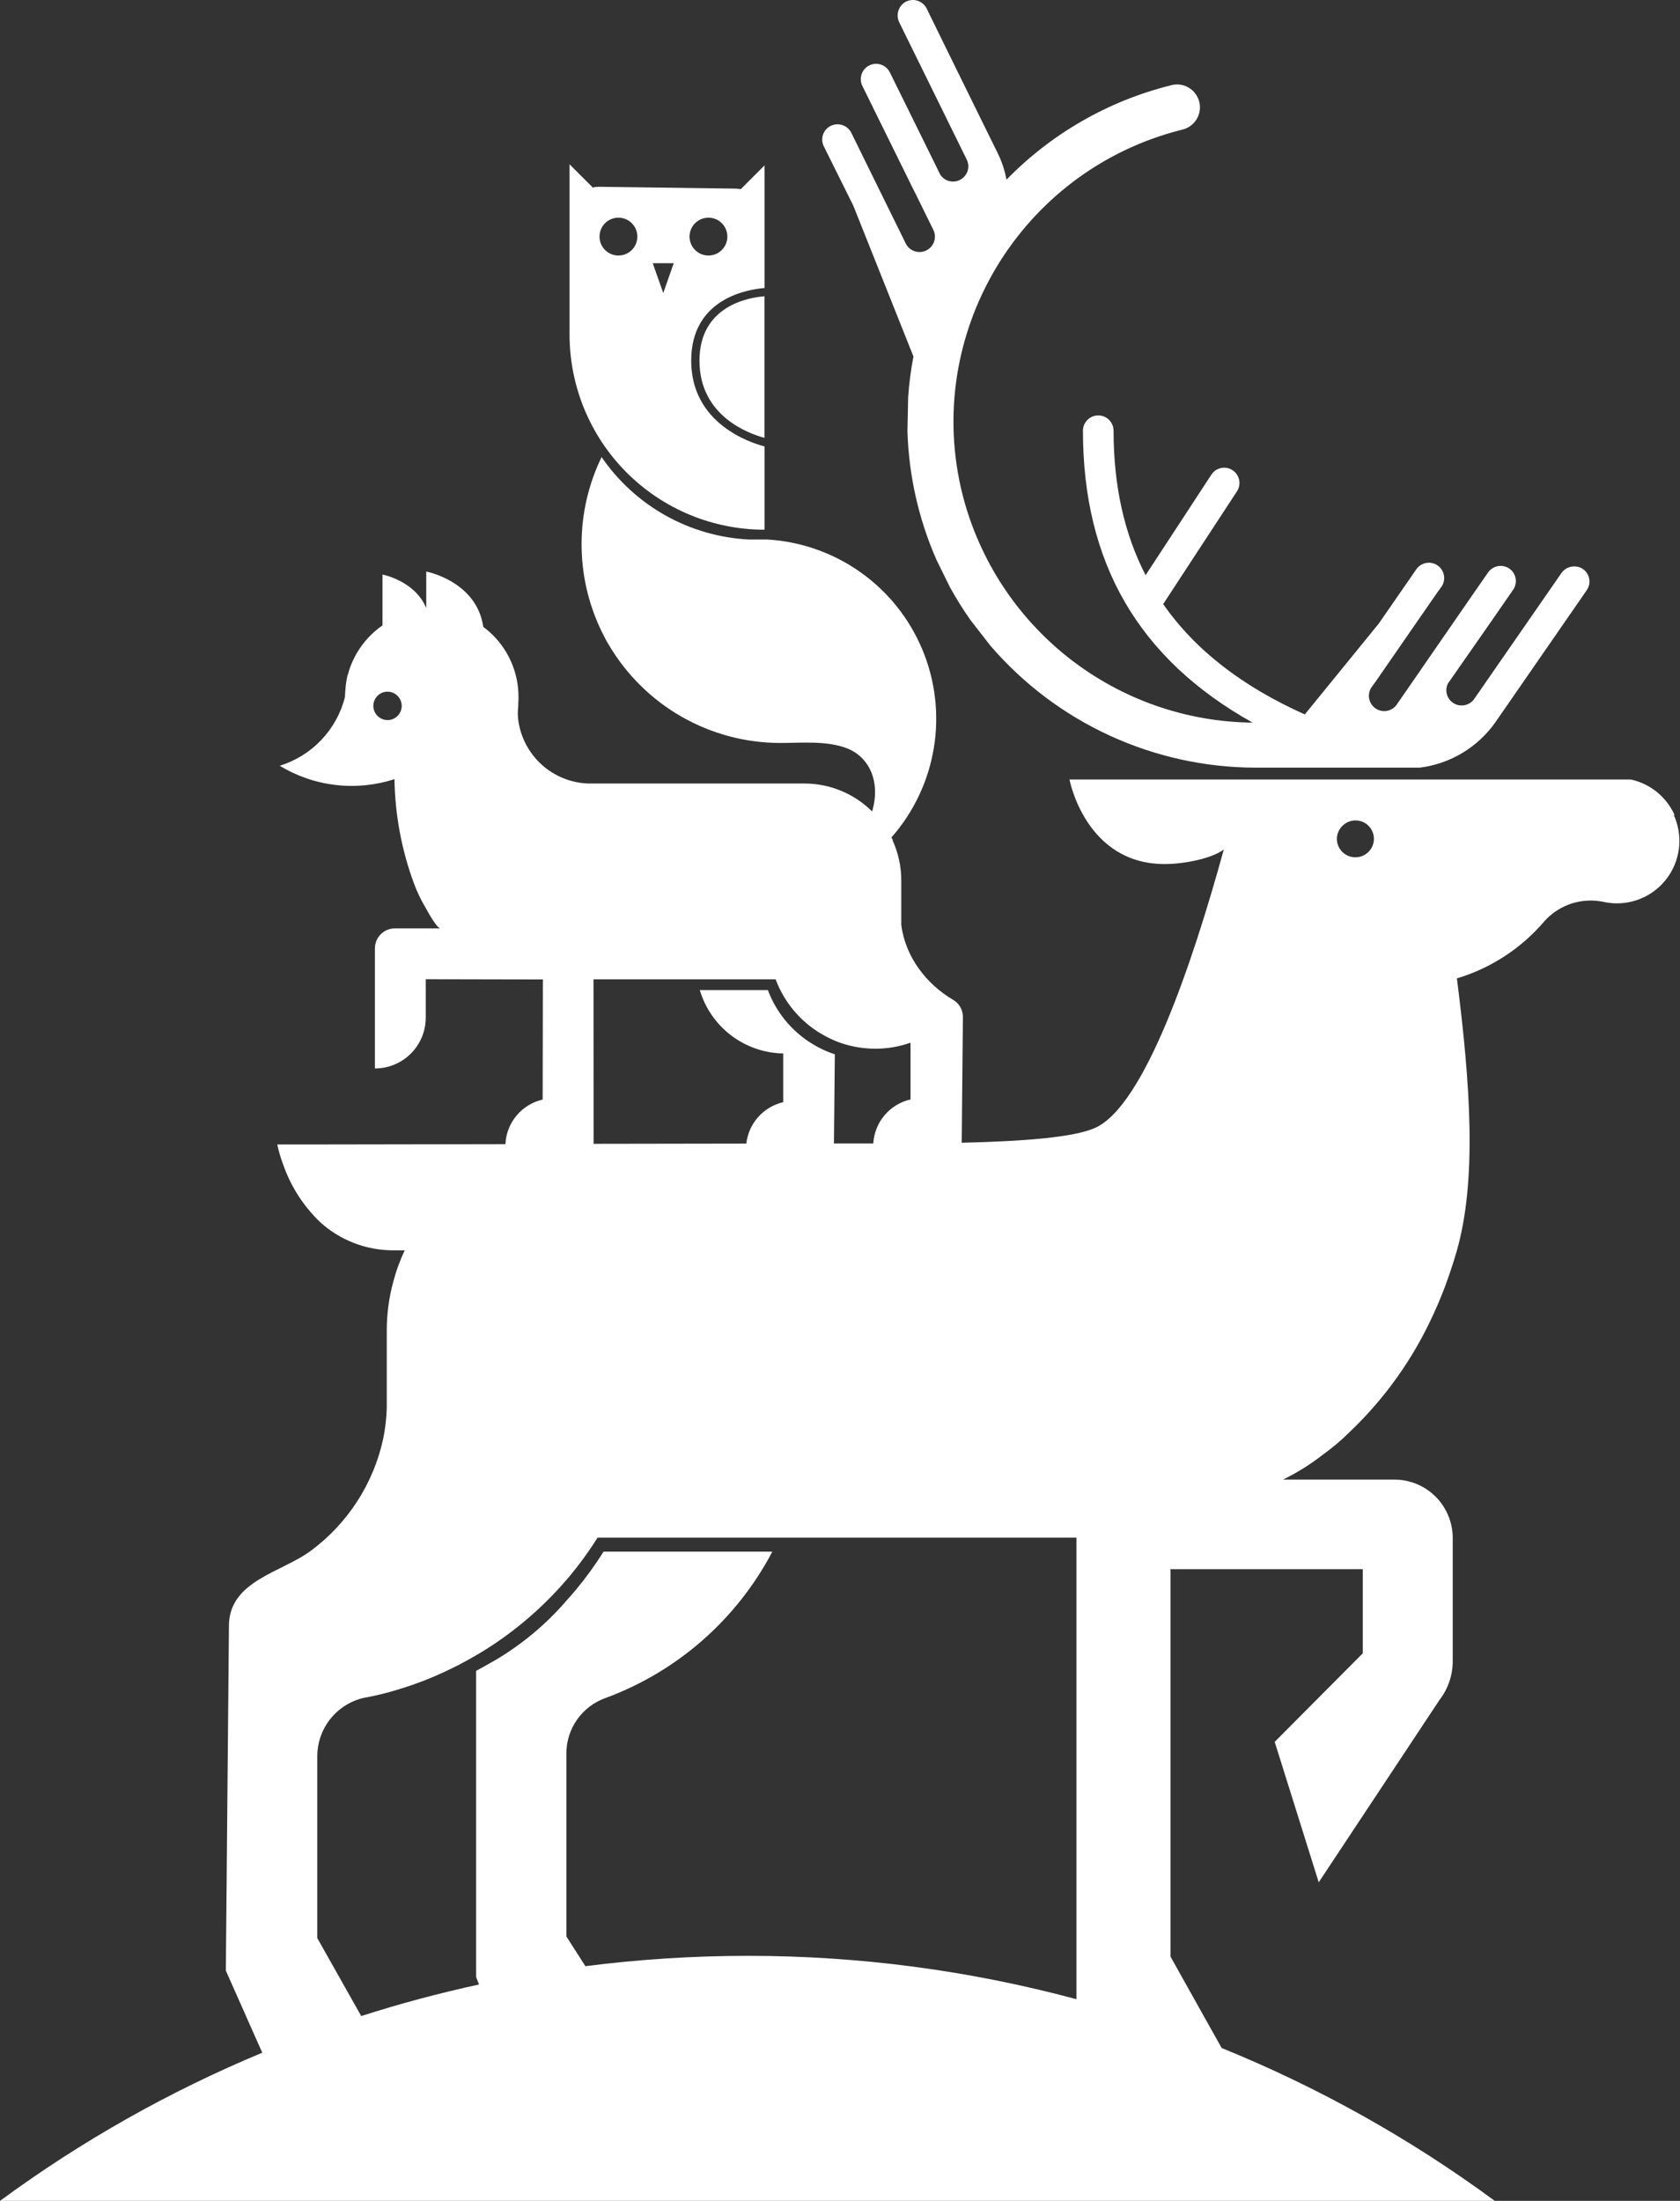 <?xml version="1.0" encoding="UTF-8"?> <svg xmlns="http://www.w3.org/2000/svg" width="210" height="275" viewBox="0 0 210 275" fill="none"><rect x="0" y="0" width="210" height="275" fill="#333333" stroke="none"/> <path d="M106.659 25.688L114.181 44.543C113.858 46.22 113.637 47.915 113.519 49.619L113.431 53.898C113.601 59.428 114.83 64.873 117.052 69.939L118.738 73.359C119.522 74.786 120.386 76.168 121.325 77.498L123.797 80.675C127.903 85.448 132.989 89.28 138.708 91.91C144.427 94.54 150.646 95.908 156.94 95.918H177.477C179.363 95.681 181.179 95.053 182.809 94.073C184.438 93.092 185.844 91.782 186.938 90.227L190.068 85.704L195.732 77.519L198.344 73.742C198.496 73.523 198.6 73.274 198.649 73.013C198.698 72.751 198.692 72.482 198.63 72.223C198.569 71.963 198.454 71.72 198.292 71.508C198.131 71.297 197.926 71.122 197.693 70.994C197.263 70.771 196.765 70.714 196.296 70.834C195.826 70.954 195.417 71.243 195.148 71.646L191.092 77.498L184.279 87.329C184.077 87.62 183.797 87.85 183.472 87.991C183.147 88.133 182.789 88.181 182.438 88.131C182.143 88.093 181.862 87.983 181.62 87.81C181.239 87.551 180.966 87.161 180.853 86.714C180.739 86.267 180.793 85.794 181.005 85.384L186.421 77.622L189.142 73.69C189.189 73.62 189.232 73.547 189.271 73.472C189.482 73.061 189.536 72.586 189.422 72.138C189.309 71.689 189.037 71.297 188.656 71.035C188.233 70.752 187.716 70.647 187.217 70.744C186.718 70.841 186.277 71.132 185.991 71.553L182.939 75.956L181.713 77.736L177.715 83.516C177.675 83.566 177.641 83.62 177.611 83.676L174.564 88.079C174.269 88.477 173.832 88.745 173.343 88.827C172.855 88.909 172.354 88.798 171.946 88.518C171.537 88.238 171.253 87.811 171.153 87.326C171.053 86.84 171.145 86.335 171.409 85.917L171.926 85.208L177.037 77.819L179.712 73.959L180.229 73.25C180.493 72.831 180.585 72.326 180.485 71.841C180.385 71.356 180.101 70.929 179.692 70.649C179.284 70.369 178.783 70.258 178.294 70.34C177.806 70.422 177.368 70.689 177.073 71.087L172.34 77.922L163.101 89.27C155.244 85.751 149.362 81.182 145.399 75.48L154.649 61.349C154.91 60.924 154.995 60.413 154.885 59.926C154.774 59.439 154.477 59.015 154.058 58.744C153.638 58.473 153.13 58.378 152.64 58.478C152.151 58.578 151.721 58.866 151.441 59.279L143.201 71.868C140.527 66.694 139.197 60.676 139.197 53.821C139.197 53.313 138.995 52.826 138.637 52.467C138.278 52.108 137.791 51.906 137.283 51.906C136.775 51.906 136.289 52.108 135.93 52.467C135.571 52.826 135.369 53.313 135.369 53.821C135.369 70.342 142.322 82.331 156.578 90.294C148.257 90.209 140.196 87.38 133.645 82.248C127.093 77.115 122.418 69.964 120.342 61.903C115.231 41.796 127.511 21.295 147.717 16.214C148.095 16.135 148.452 15.98 148.769 15.759C149.085 15.538 149.354 15.256 149.558 14.928C149.762 14.601 149.898 14.235 149.958 13.854C150.017 13.473 149.999 13.083 149.904 12.709C149.809 12.335 149.639 11.984 149.405 11.677C149.171 11.37 148.877 11.114 148.541 10.924C148.206 10.733 147.835 10.613 147.451 10.57C147.068 10.527 146.68 10.562 146.31 10.672C138.517 12.621 131.42 16.699 125.81 22.449C125.593 21.268 125.21 20.123 124.671 19.049L122.24 14.118L117.848 5.182L115.821 1.043C115.699 0.807 115.53 0.598 115.324 0.43C115.117 0.262 114.879 0.139 114.622 0.069C114.366 -0.002 114.098 -0.018 113.835 0.02C113.572 0.059 113.32 0.152 113.094 0.293C112.69 0.557 112.397 0.962 112.273 1.429C112.148 1.896 112.202 2.393 112.422 2.823L115.562 9.208L120.844 19.945C121.001 20.262 121.066 20.617 121.032 20.969C120.997 21.321 120.864 21.657 120.647 21.937C120.469 22.173 120.236 22.363 119.969 22.49C119.553 22.695 119.077 22.741 118.63 22.62C118.183 22.499 117.794 22.219 117.538 21.833L113.343 13.316L111.222 9.027C111.18 8.955 111.139 8.882 111.093 8.81C110.821 8.411 110.409 8.13 109.94 8.022C109.47 7.914 108.977 7.988 108.559 8.227C108.141 8.467 107.829 8.856 107.685 9.316C107.541 9.776 107.575 10.273 107.782 10.709L110.156 15.531L111.113 17.466L114.217 23.768C114.243 23.826 114.274 23.882 114.31 23.934L116.674 28.736C116.895 29.191 116.927 29.715 116.762 30.193C116.597 30.672 116.249 31.065 115.795 31.287C115.568 31.4 115.32 31.467 115.067 31.485C114.814 31.502 114.56 31.469 114.32 31.388C114.079 31.306 113.857 31.178 113.667 31.011C113.476 30.844 113.32 30.64 113.208 30.412L112.831 29.636L108.863 21.58L106.794 17.368L106.411 16.592C106.184 16.139 105.788 15.794 105.309 15.631C104.83 15.469 104.306 15.501 103.85 15.723C103.625 15.831 103.423 15.984 103.257 16.171C103.091 16.358 102.963 16.576 102.881 16.812C102.8 17.049 102.766 17.299 102.781 17.549C102.796 17.799 102.861 18.043 102.971 18.268L106.659 25.688Z" fill="white"></path> <path d="M95.565 66.187V55.782C93.739 55.306 86.399 52.905 86.399 45.066C86.399 37.227 93.573 36.15 95.565 35.99V27.245C95.565 27.209 95.565 27.173 95.565 27.137V20.669L92.596 23.639C92.38 23.594 92.16 23.57 91.939 23.567L74.92 23.339C74.641 23.334 74.363 23.364 74.092 23.427L71.195 20.529V41.816C71.197 48.28 73.765 54.479 78.335 59.049C82.905 63.62 89.103 66.187 95.565 66.187ZM88.556 27.199C89.023 27.199 89.481 27.338 89.87 27.598C90.258 27.858 90.561 28.227 90.74 28.66C90.919 29.092 90.966 29.568 90.874 30.027C90.782 30.486 90.557 30.907 90.225 31.237C89.894 31.568 89.473 31.793 89.014 31.883C88.555 31.974 88.079 31.926 87.647 31.747C87.216 31.567 86.847 31.263 86.588 30.873C86.328 30.484 86.191 30.026 86.192 29.558C86.193 28.932 86.443 28.332 86.886 27.89C87.329 27.447 87.93 27.199 88.556 27.199ZM84.216 32.891L82.907 36.611L81.593 32.891H84.216ZM77.305 27.199C77.772 27.199 78.23 27.338 78.618 27.598C79.007 27.858 79.31 28.227 79.489 28.66C79.668 29.092 79.714 29.568 79.623 30.027C79.531 30.486 79.305 30.907 78.974 31.237C78.643 31.568 78.222 31.793 77.763 31.883C77.304 31.974 76.828 31.926 76.396 31.747C75.964 31.567 75.596 31.263 75.336 30.873C75.077 30.484 74.939 30.026 74.941 29.558C74.941 29.248 75.002 28.941 75.121 28.654C75.239 28.368 75.414 28.107 75.633 27.888C75.853 27.669 76.114 27.495 76.4 27.377C76.687 27.259 76.994 27.198 77.305 27.199Z" fill="white"></path> <path d="M95.555 54.711V37.02C93.672 37.165 87.434 38.158 87.434 45.066C87.434 51.973 93.553 54.167 95.555 54.711Z" fill="white"></path> <path d="M209.256 101.843H209.328C208.827 100.726 208.072 99.743 207.122 98.971C206.172 98.199 205.055 97.66 203.86 97.398H133.684C133.684 97.398 135.665 107.964 145.582 107.964C148.168 107.964 151.562 107.224 152.974 106.148C149.027 120.496 143.021 138.229 136.86 140.945C134.176 142.12 127.994 142.601 120.214 142.787L120.364 127.099C120.371 126.665 120.263 126.237 120.051 125.858C119.84 125.479 119.532 125.163 119.159 124.941C115.801 122.975 113.158 119.555 112.661 115.565V110.029C112.661 108.292 112.289 106.575 111.57 104.994L111.611 104.948L111.42 104.653C111.442 104.633 111.461 104.61 111.477 104.585C114.24 101.427 116.063 97.556 116.737 93.413C117.411 89.27 116.909 85.022 115.29 81.15C113.67 77.278 110.997 73.938 107.574 71.509C104.151 69.081 100.116 67.662 95.927 67.413H95.518H95.492C95.203 67.413 94.903 67.413 94.608 67.413C94.313 67.413 93.997 67.413 93.687 67.413H93.609C89.955 67.228 86.394 66.201 83.201 64.415C80.007 62.628 77.269 60.129 75.199 57.111C73.566 60.475 72.71 64.164 72.696 67.903C72.681 71.643 73.509 75.338 75.116 78.714C75.287 79.066 75.468 79.413 75.633 79.749C75.799 80.085 75.949 80.323 76.12 80.603C78.319 84.325 81.449 87.411 85.202 89.555C88.956 91.7 93.203 92.83 97.525 92.835C100.158 92.835 103.397 92.519 105.911 93.518C108.647 94.609 110.111 97.657 109.014 101.393C107.896 100.28 106.569 99.399 105.11 98.8C103.651 98.201 102.088 97.895 100.51 97.9H73.523C71.363 97.825 69.299 96.986 67.699 95.533C66.098 94.08 65.064 92.106 64.781 89.963C64.708 89.396 64.708 88.822 64.781 88.255C64.778 88.224 64.778 88.193 64.781 88.162C64.781 88.085 64.781 88.012 64.781 87.94C64.801 87.667 64.812 87.388 64.812 87.102C64.817 85.566 64.498 84.047 63.873 82.644C63.249 81.241 62.335 79.986 61.191 78.962C60.937 78.74 60.673 78.528 60.41 78.331C59.587 72.608 53.281 71.413 53.281 71.413V75.987C51.879 72.562 47.813 71.791 47.813 71.791V78.14C46.486 79.059 45.378 80.26 44.57 81.658C44.41 81.938 44.26 82.227 44.125 82.522C43.861 83.08 43.651 83.662 43.499 84.261C43.482 84.289 43.466 84.319 43.453 84.349C43.438 84.402 43.425 84.455 43.416 84.509C43.359 84.732 43.318 84.959 43.282 85.187C43.173 85.798 43.116 87.112 43.116 87.112C42.606 89.119 41.588 90.962 40.16 92.462C38.733 93.963 36.943 95.071 34.964 95.68C37.094 96.974 39.478 97.794 41.953 98.083C44.429 98.372 46.937 98.125 49.308 97.357C49.377 101.773 50.188 106.146 51.709 110.293C52.095 111.351 52.578 112.371 53.152 113.34C53.385 113.749 54.585 116 55.061 116H49.37C49.042 115.999 48.716 116.063 48.412 116.189C48.108 116.314 47.832 116.498 47.599 116.73C47.366 116.962 47.181 117.237 47.054 117.541C46.928 117.845 46.862 118.17 46.862 118.499V133.504C47.697 133.505 48.524 133.341 49.295 133.022C50.067 132.702 50.768 132.234 51.359 131.643C51.949 131.053 52.417 130.351 52.737 129.58C53.056 128.808 53.22 127.981 53.219 127.145V122.354L67.859 122.385L67.833 137.39C66.554 137.682 65.406 138.385 64.566 139.392C63.725 140.398 63.237 141.653 63.177 142.963L37.887 143.004H34.659C34.839 143.85 35.082 144.68 35.388 145.488C36.342 148.239 37.938 150.722 40.044 152.732C42.539 154.984 45.782 156.231 49.143 156.23H50.591C49.985 157.51 49.5 158.844 49.143 160.214C48.61 162.189 48.342 164.227 48.346 166.273V175.933C48.309 177.243 48.155 178.547 47.886 179.83C46.666 185.4 43.473 190.34 38.895 193.738C35.228 196.496 28.606 197.489 28.617 203.181L28.229 246.226L32.781 256.486C21.153 261.324 10.147 267.539 0 275H186.846C176.303 267.239 164.834 260.822 152.705 255.897L146.311 244.477V196.113L146.239 196.072H170.345V206.581L168.648 208.288L159.337 217.648L164.841 235.194L179.925 212.428C181.006 211.037 181.592 209.325 181.591 207.564V192.175C181.591 191.217 181.403 190.268 181.037 189.382C180.671 188.496 180.134 187.691 179.456 187.013C178.779 186.335 177.975 185.797 177.089 185.43C176.204 185.063 175.255 184.875 174.297 184.875H160.387C162.16 184.003 163.838 182.951 165.394 181.734C166.566 180.894 167.668 179.962 168.689 178.945C168.772 178.872 168.855 178.795 168.933 178.712C173.188 174.615 176.636 169.755 179.097 164.384C179.206 164.157 179.309 163.929 179.413 163.696L179.785 162.848C179.904 162.563 180.028 162.273 180.147 161.978C180.303 161.59 180.458 161.197 180.613 160.794C180.758 160.395 180.908 159.992 181.048 159.578C181.099 159.443 181.146 159.303 181.192 159.164C181.51 158.26 181.806 157.323 182.082 156.354C184.643 147.449 183.789 135.44 182.113 122.25C186.383 120.969 190.19 118.478 193.075 115.079C193.484 114.628 193.944 114.225 194.445 113.878C194.673 113.728 194.901 113.594 195.139 113.459C196.757 112.587 198.631 112.314 200.431 112.688L200.555 112.714C201.065 112.82 201.585 112.874 202.107 112.875C203.412 112.876 204.698 112.551 205.845 111.927C206.993 111.303 207.965 110.401 208.674 109.304C209.383 108.207 209.805 106.95 209.902 105.647C209.999 104.344 209.768 103.038 209.23 101.848L209.256 101.843ZM48.439 89.973C48.088 89.973 47.745 89.869 47.453 89.674C47.161 89.479 46.934 89.201 46.8 88.876C46.666 88.552 46.631 88.195 46.7 87.85C46.768 87.506 46.938 87.19 47.187 86.942C47.435 86.694 47.752 86.525 48.096 86.457C48.441 86.389 48.798 86.425 49.122 86.56C49.446 86.695 49.723 86.924 49.917 87.216C50.111 87.509 50.215 87.852 50.214 88.204C50.214 88.436 50.168 88.667 50.078 88.882C49.989 89.097 49.858 89.292 49.694 89.457C49.529 89.621 49.333 89.751 49.118 89.84C48.903 89.929 48.672 89.974 48.439 89.973ZM74.19 122.364H96.951C98.093 125.424 100.319 127.957 103.205 129.484C103.882 129.851 104.59 130.155 105.321 130.395C106.647 130.82 108.031 131.036 109.423 131.036C110.919 131.038 112.404 130.784 113.815 130.286V137.375C112.549 137.665 111.41 138.357 110.571 139.349C109.732 140.341 109.236 141.578 109.159 142.875H104.245L104.354 131.735C103.622 131.5 102.913 131.196 102.238 130.829C99.352 129.303 97.126 126.769 95.984 123.71H87.474C88.146 125.967 89.518 127.952 91.394 129.376C93.269 130.801 95.549 131.591 97.903 131.631V137.716C96.694 137.996 95.6 138.644 94.774 139.57C93.948 140.497 93.429 141.657 93.289 142.891L74.201 142.922L74.19 122.364ZM134.553 249.801C121.145 246.194 107.319 244.372 93.433 244.384C86.66 244.385 79.894 244.817 73.176 245.677L70.797 241.957V219.061C70.802 217.558 71.269 216.093 72.134 214.864C72.999 213.635 74.221 212.702 75.633 212.19C84.632 208.89 92.084 202.364 96.543 193.878H75.447C74.401 195.541 73.247 197.132 71.992 198.643C71.599 199.109 71.205 199.559 70.797 200.014C68.268 202.945 65.278 205.445 61.946 207.414C61.615 207.615 59.918 208.562 59.515 208.775V247.033L59.877 247.964C54.876 249.048 49.969 250.362 45.154 251.907L39.661 242.164V219.397C39.673 217.667 40.284 215.995 41.389 214.664C42.494 213.333 44.026 212.426 45.724 212.096H45.786C47.012 211.853 48.222 211.579 49.407 211.212L50.09 211.005C52.205 210.354 54.267 209.54 56.256 208.568C56.804 208.304 57.337 208.05 57.875 207.745C58.278 207.533 58.666 207.315 59.065 207.088C59.463 206.86 59.737 206.689 60.099 206.488C63.797 204.241 67.15 201.47 70.052 198.26C70.46 197.81 70.854 197.355 71.247 196.894C72.5 195.382 73.654 193.79 74.702 192.129H134.553V249.801ZM169.408 107.116C168.797 107.114 168.212 106.871 167.78 106.438C167.349 106.005 167.106 105.419 167.106 104.808V104.772C167.131 104.163 167.39 103.587 167.83 103.165C168.27 102.743 168.856 102.509 169.465 102.511C169.768 102.514 170.066 102.578 170.344 102.697C170.622 102.816 170.874 102.989 171.085 103.205C171.296 103.422 171.462 103.677 171.574 103.958C171.687 104.239 171.743 104.539 171.739 104.842C171.735 105.144 171.672 105.443 171.553 105.721C171.434 105.998 171.261 106.25 171.044 106.461C170.828 106.673 170.572 106.839 170.292 106.951C170.011 107.064 169.711 107.119 169.408 107.116Z" fill="white"></path> </svg> 